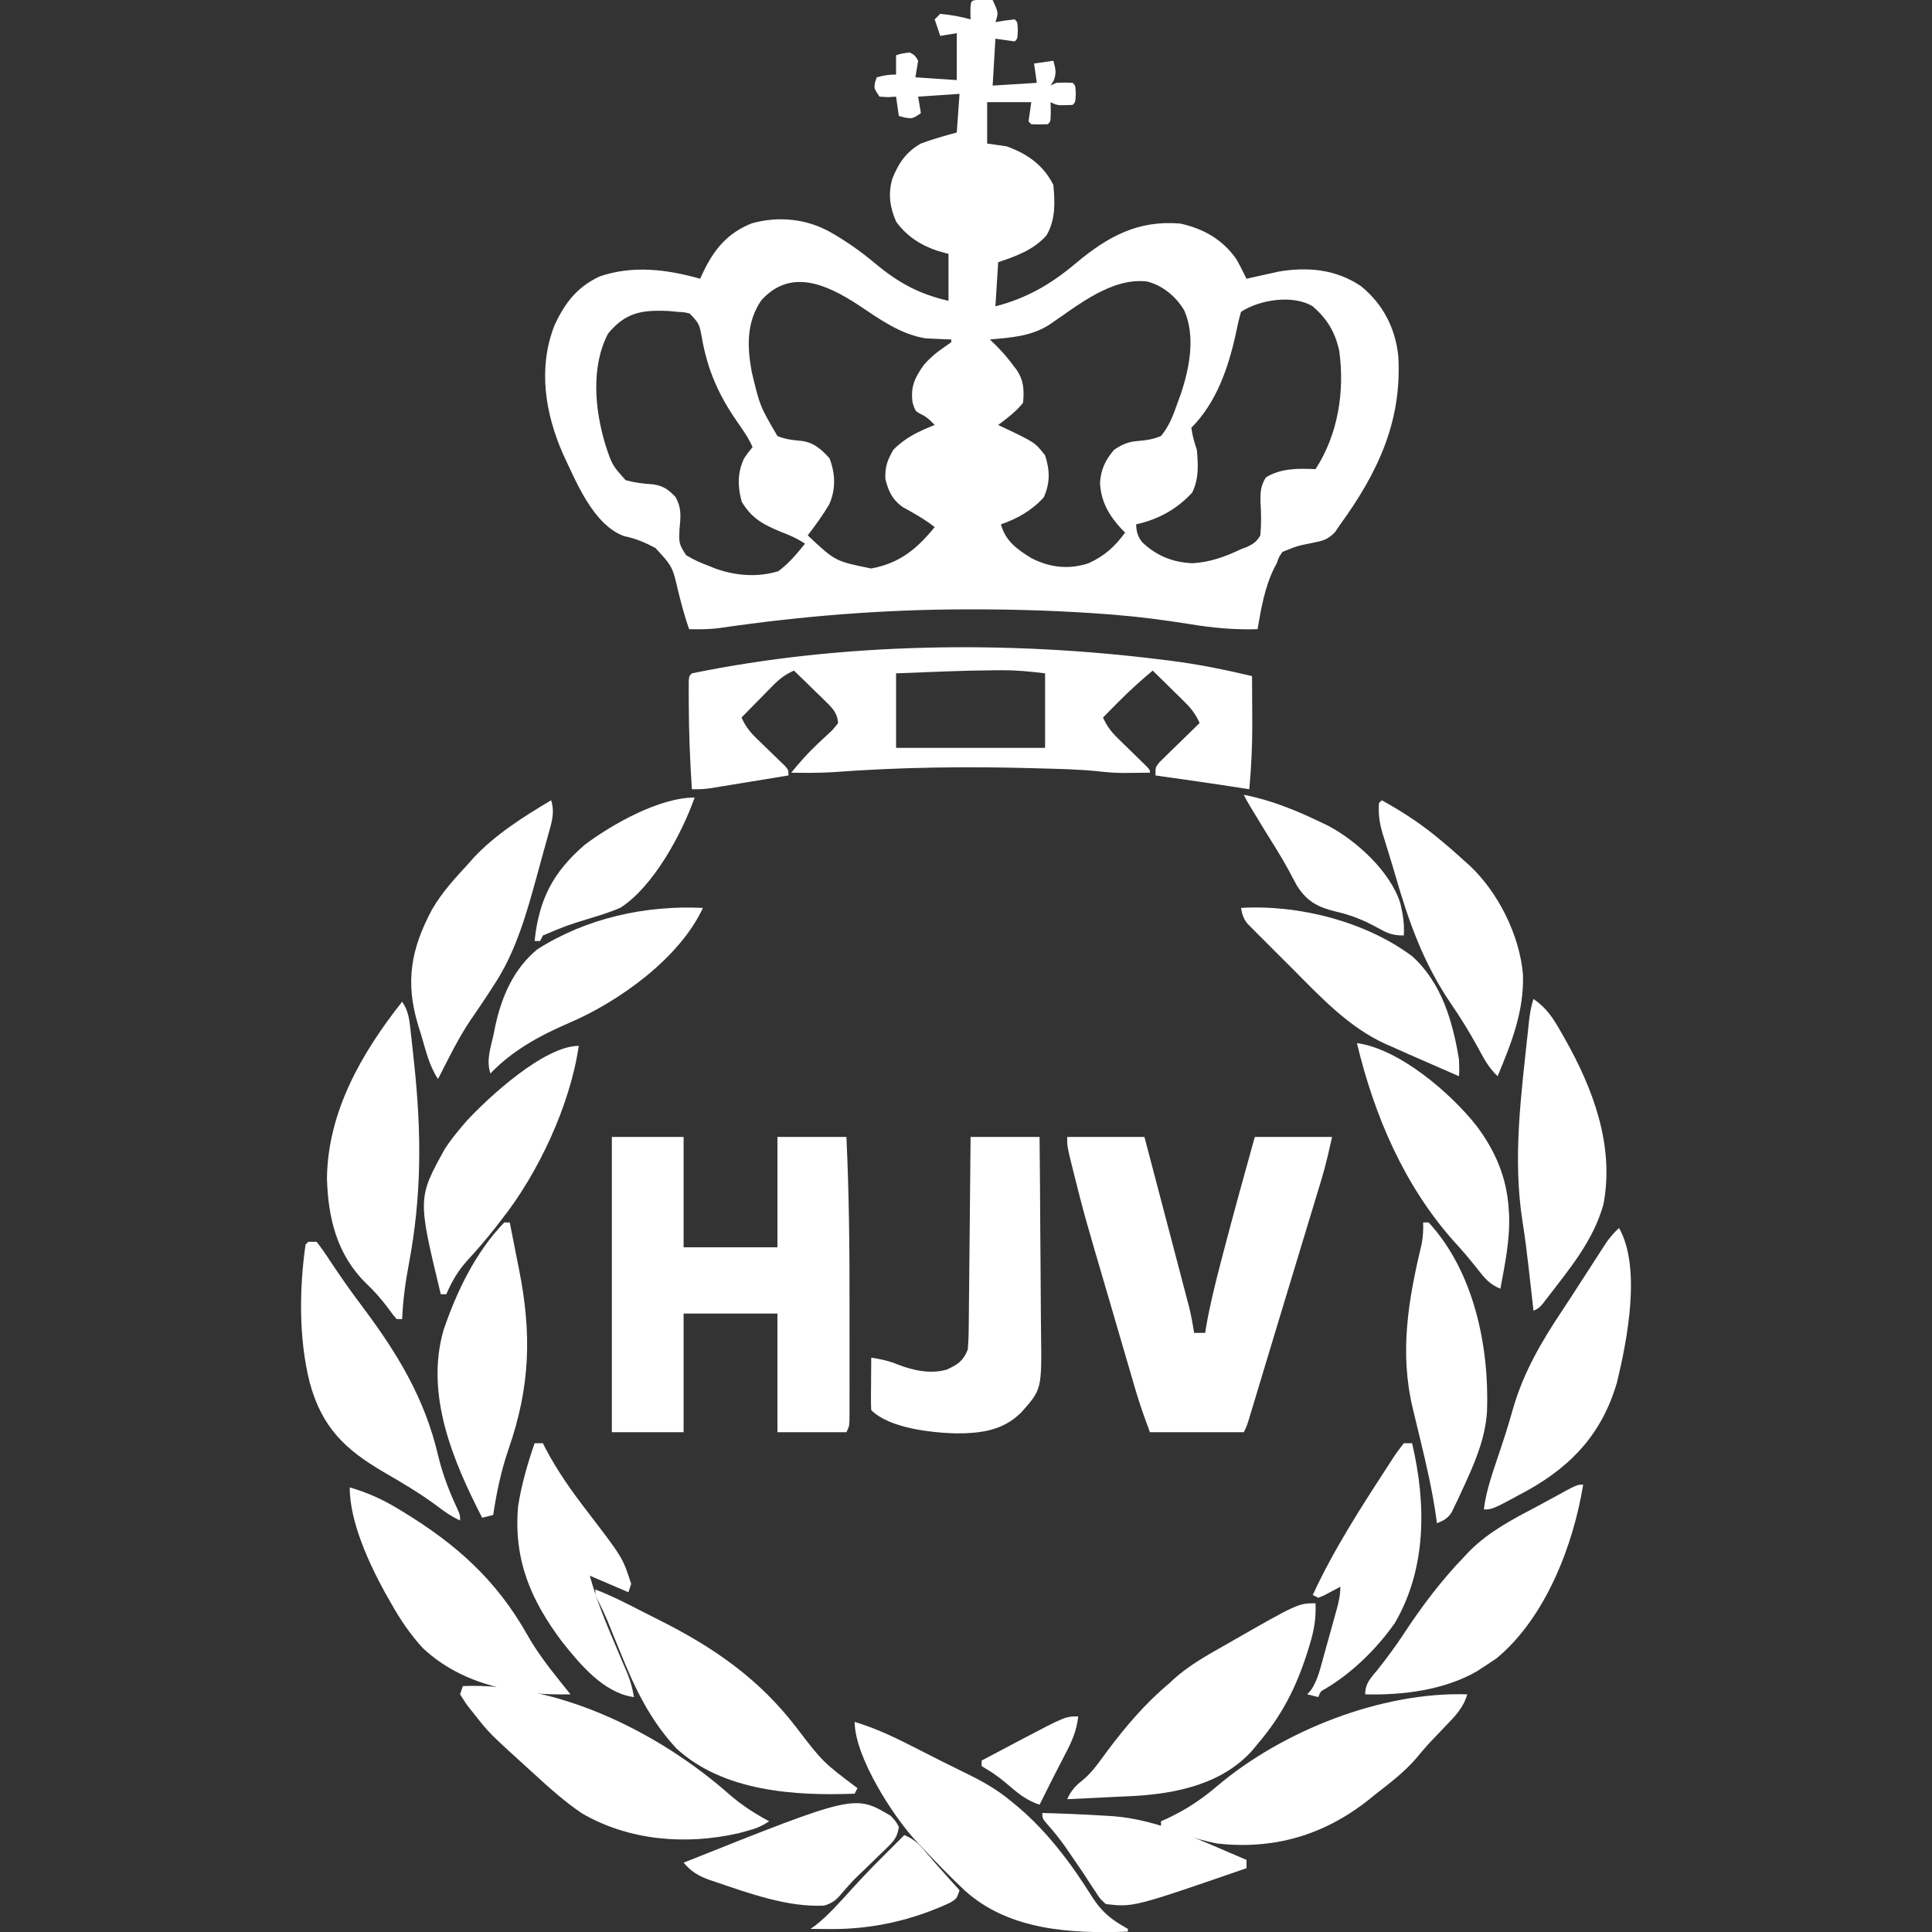 <?xml version="1.0" encoding="UTF-8" standalone="no"?>
<svg
   version="1.1"
   width="500"
   height="500"
   id="svg32"
   sodipodi:docname="logo-hjemmeværnet-teaser.svg"
   inkscape:version="1.4.2 (f4327f4, 2025-05-13)"
   xmlns:inkscape="http://www.inkscape.org/namespaces/inkscape"
   xmlns:sodipodi="http://sodipodi.sourceforge.net/DTD/sodipodi-0.dtd"
   xmlns="http://www.w3.org/2000/svg"
   xmlns:svg="http://www.w3.org/2000/svg">
  <rect width="100%" height="100%" fill="#333333" stroke="none"/>
  <defs
     id="defs32" />
  <sodipodi:namedview
     id="namedview32"
     pagecolor="#505050"
     bordercolor="#eeeeee"
     borderopacity="1"
     inkscape:showpageshadow="0"
     inkscape:pageopacity="0"
     inkscape:pagecheckerboard="0"
     inkscape:deskcolor="#505050"
     inkscape:zoom="0.773"
     inkscape:cx="384.21734"
     inkscape:cy="408.15006"
     inkscape:window-width="1920"
     inkscape:window-height="991"
     inkscape:window-x="-9"
     inkscape:window-y="-9"
     inkscape:window-maximized="1"
     inkscape:current-layer="svg32" />
  <path
     d="m 254.445,-0.033 c 0.81,0.015 1.62,0.029 2.455,0.045 1.518,3.303 1.518,3.303 0.714,5.713 1.215,-0.199 1.215,-0.199 2.455,-0.402 1.259,-0.155 1.259,-0.155 2.544,-0.312 0.714,0.714 0.714,0.714 0.803,2.857 -0.089,2.142 -0.089,2.142 -0.803,2.857 -1.65,-0.236 -3.299,-0.471 -4.999,-0.714 -0.236,4.006 -0.471,8.013 -0.714,12.14 3.771,-0.236 7.541,-0.471 11.426,-0.714 -0.236,-1.65 -0.471,-3.299 -0.714,-4.999 1.65,-0.236 3.299,-0.471 4.999,-0.714 0.578,2.082 0.87,3.186 0.045,5.222 -0.25,0.398 -0.501,0.795 -0.759,1.205 0.707,-0.353 0.707,-0.353 1.428,-0.714 2.187,-0.089 2.187,-0.089 4.285,0 0.714,0.714 0.714,0.714 0.803,2.857 -0.089,2.142 -0.089,2.142 -0.803,2.857 -3.949,0.168 -3.949,0.168 -5.713,-0.714 0.022,1.215 0.022,1.215 0.045,2.455 -0.045,2.544 -0.045,2.544 -0.759,3.258 -2.142,0.089 -2.142,0.089 -4.285,0 -0.236,-0.236 -0.471,-0.471 -0.714,-0.714 0.236,-1.65 0.471,-3.299 0.714,-4.999 -3.771,0 -7.541,0 -11.426,0 0,3.535 0,7.07 0,10.712 1.65,0.236 3.299,0.471 4.999,0.714 5.339,1.897 9.568,4.854 12.14,9.998 0.425,4.528 0.583,9.011 -1.763,13.033 -3.29,3.76 -7.903,5.424 -12.52,6.963 -0.236,3.771 -0.471,7.541 -0.714,11.426 8.258,-2.154 14.428,-5.759 20.93,-11.253 8.253,-6.876 15.997,-11.095 26.917,-10.171 5.999,1.319 10.987,4.133 14.528,9.239 0.686,1.176 1.298,2.393 1.897,3.615 0.236,0.471 0.471,0.943 0.714,1.428 0.423,-0.095 0.845,-0.19 1.28,-0.287 0.564,-0.126 1.129,-0.252 1.71,-0.382 0.555,-0.124 1.11,-0.249 1.682,-0.377 0.579,-0.126 1.158,-0.252 1.755,-0.382 0.562,-0.129 1.125,-0.258 1.704,-0.391 7.647,-1.326 15.011,-0.655 21.508,3.744 5.666,4.611 8.873,10.82 9.638,18.071 1.007,16.865 -5.28,30.144 -14.997,43.563 -0.681,0.996 -0.681,0.996 -1.375,2.011 -1.84,1.938 -3.123,2.25 -5.721,2.764 -4.073,0.813 -4.073,0.813 -7.9,2.366 -0.9,1.327 -0.9,1.327 -1.428,2.857 -0.227,0.432 -0.455,0.863 -0.689,1.308 -2.481,5.051 -3.354,10.333 -4.31,15.831 -6.049,0.183 -11.715,-0.343 -17.675,-1.339 -6.343,-0.997 -12.658,-1.847 -19.059,-2.366 -0.934,-0.076 -0.934,-0.076 -1.886,-0.154 -11.681,-0.883 -23.358,-1.289 -35.07,-1.274 -0.966,6.5e-4 -0.966,6.5e-4 -1.953,0.001 -21.318,0.038 -42.356,1.731 -63.45,4.81 -2.726,0.379 -5.273,0.369 -8.02,0.321 -1.103,-3.166 -1.961,-6.343 -2.767,-9.596 -1.519,-6.616 -1.519,-6.616 -5.967,-11.435 -2.702,-1.427 -5.137,-2.451 -8.137,-3.071 -7.996,-2.961 -12.414,-14.172 -15.845,-21.424 -4.584,-10.512 -6.402,-22.123 -2.142,-33.065 2.656,-5.796 5.902,-10.031 11.783,-12.729 8.576,-2.913 17.387,-1.796 25.932,0.625 0.216,-0.474 0.433,-0.948 0.656,-1.437 2.872,-6.052 6.309,-10.356 12.726,-12.91 6.812,-1.901 14.018,-1.204 20.183,2.207 4.253,2.403 8.083,5.124 11.828,8.257 5.98,4.979 11.278,7.842 18.88,9.596 0,-4.006 0,-8.013 0,-12.14 -1.414,-0.398 -1.414,-0.398 -2.857,-0.803 -4.389,-1.467 -7.906,-3.757 -10.667,-7.498 -1.641,-3.668 -2.153,-7.199 -1.01,-11.153 1.586,-4.027 3.58,-6.963 7.392,-9.111 3.07,-1.151 6.108,-2.005 9.284,-2.857 0.236,-3.299 0.471,-6.599 0.714,-9.998 -3.535,0.236 -7.07,0.471 -10.712,0.714 0.236,1.414 0.471,2.828 0.714,4.285 -2.142,1.428 -2.142,1.428 -4.062,1.16 -0.545,-0.147 -1.09,-0.295 -1.651,-0.446 -0.353,-2.474 -0.353,-2.474 -0.714,-4.999 -0.678,0.044 -1.355,0.088 -2.053,0.134 -0.736,-0.044 -1.473,-0.088 -2.232,-0.134 -1.428,-2.142 -1.428,-2.142 -1.16,-3.705 0.147,-0.427 0.295,-0.854 0.446,-1.294 1.779,-0.491 3.127,-0.714 4.999,-0.714 0,-1.65 0,-3.299 0,-4.999 1.651,-0.491 1.651,-0.491 3.571,-0.714 1.339,0.759 1.339,0.759 2.142,2.142 -0.236,1.414 -0.471,2.828 -0.714,4.285 3.535,0.236 7.07,0.471 10.712,0.714 0,-4.006 0,-8.013 0,-12.14 -1.414,0.236 -2.828,0.471 -4.285,0.714 -0.707,-2.121 -0.707,-2.121 -1.428,-4.285 0.471,-0.471 0.943,-0.943 1.428,-1.428 2.681,0.248 5.263,0.702 7.856,1.428 -0.022,-1.039 -0.022,-1.039 -0.045,-2.098 0.064,-3.134 0.103,-2.889 3.303,-2.945 z M 197.001,77.763 c -3.85,5.662 -3.651,11.944 -2.455,18.484 2.12,8.855 2.12,8.855 6.65,16.598 2.047,0.815 3.79,1.06 5.981,1.236 3.355,0.345 5.305,2.109 7.498,4.522 1.533,4.003 1.672,7.997 -0.084,11.951 -1.669,2.807 -3.568,5.401 -5.54,8.001 7.093,6.685 7.093,6.685 16.425,8.57 7.406,-1.387 11.749,-5.012 16.425,-10.712 -2.619,-2.054 -5.417,-3.615 -8.327,-5.217 -2.672,-1.936 -3.623,-4.045 -4.438,-7.192 -0.11,-3.178 0.473,-4.835 2.053,-7.588 3.127,-3.202 6.584,-4.785 10.712,-6.427 -1.204,-1.266 -2.063,-2.105 -3.66,-2.857 -1.339,-0.714 -1.339,-0.714 -2.053,-2.857 -0.592,-4.229 0.563,-6.547 2.951,-9.889 1.766,-2.036 3.72,-3.539 5.947,-5.041 0.363,-0.258 0.725,-0.516 1.099,-0.781 0,-0.236 0,-0.471 0,-0.714 -0.893,-0.028 -0.893,-0.028 -1.805,-0.056 -0.804,-0.041 -1.607,-0.081 -2.435,-0.123 -0.787,-0.033 -1.574,-0.066 -2.385,-0.1 -6.645,-1.088 -12.017,-5.04 -17.517,-8.704 -8.095,-5.268 -17.473,-9.566 -25.044,-1.105 z m 74.538,6.296 c -4.722,2.996 -9.89,3.309 -15.354,3.791 0.812,0.793 0.812,0.793 1.64,1.601 1.558,1.59 2.926,3.136 4.251,4.915 0.357,0.473 0.714,0.946 1.082,1.434 1.818,2.75 1.928,5.26 1.596,8.475 -1.888,2.308 -4.05,3.945 -6.427,5.713 0.577,0.268 1.154,0.536 1.749,0.812 7.797,3.734 7.797,3.734 10.391,7.044 1.263,3.789 1.327,7.242 -0.357,10.891 -3.052,3.357 -6.783,5.49 -11.069,6.963 1.141,4.31 4.257,6.527 7.909,8.762 4.781,2.429 9.597,2.993 14.738,1.319 4.205,-1.907 6.747,-4.258 9.49,-7.939 -0.284,-0.286 -0.569,-0.573 -0.862,-0.868 -3.313,-3.555 -5.415,-7.136 -5.632,-12.087 0.266,-3.482 1.385,-5.851 3.638,-8.469 2.054,-1.402 3.668,-2.096 6.157,-2.285 2.206,-0.183 3.933,-0.439 5.984,-1.286 2.14,-2.589 3.183,-5.421 4.285,-8.57 0.441,-1.194 0.441,-1.194 0.89,-2.413 2.21,-6.721 3.814,-14.877 0.806,-21.6 -2.215,-3.6 -5.427,-6.303 -9.552,-7.409 -9.285,-1.092 -18.051,6.266 -25.352,11.206 z m 49.633,-3.35 c -0.536,1.888 -0.963,3.705 -1.339,5.624 -1.903,8.759 -5.023,17.878 -11.515,24.37 0.259,2.021 0.783,3.778 1.428,5.713 0.35,3.974 0.549,7.432 -1.205,11.069 -4.017,4.343 -8.731,6.916 -14.506,8.213 0.056,1.912 0.407,3.194 1.624,4.687 3.721,3.494 7.919,5.188 13.025,5.378 4.53,-0.284 8.426,-1.684 12.489,-3.638 0.772,-0.287 0.772,-0.287 1.559,-0.58 1.726,-0.833 2.45,-1.328 3.44,-2.99 0.284,-2.956 0.224,-5.748 0.036,-8.704 -0.035,-2.623 0.048,-4.063 1.392,-6.293 3.884,-2.406 8.44,-2.353 12.855,-2.142 5.835,-8.961 7.611,-20.213 6.123,-30.711 -1.095,-4.831 -3.095,-8.164 -6.837,-11.423 -5.039,-3.101 -13.815,-1.74 -18.568,1.428 z m -163.806,5.624 c -4.527,8.706 -3.409,19.867 -0.617,28.998 1.694,5.058 1.694,5.058 5.169,8.941 2.386,0.646 4.588,0.932 7.055,1.063 2.733,0.448 3.873,1.255 5.8,3.222 1.701,2.931 1.387,5.22 1.071,8.525 -0.124,3.621 -0.124,3.621 1.69,6.572 1.895,1.169 3.719,1.99 5.808,2.756 0.582,0.238 1.164,0.477 1.763,0.723 5.251,1.884 10.946,2.326 16.314,0.706 2.727,-2.029 4.798,-4.5 6.918,-7.141 -2.087,-1.391 -3.962,-2.18 -6.293,-3.08 -4.577,-1.896 -7.452,-3.431 -10.087,-7.766 -1.072,-3.847 -1.15,-7.613 0.647,-11.273 0.781,-1.18 0.781,-1.18 2.165,-2.876 -1.044,-2.338 -2.444,-4.354 -3.912,-6.444 -4.821,-6.916 -7.759,-13.485 -9.21,-21.854 -0.675,-3.621 -0.675,-3.621 -3.124,-6.249 -1.366,-0.355 -1.366,-0.355 -3.035,-0.446 -0.828,-0.075 -1.655,-0.151 -2.508,-0.229 -6.981,-0.32 -11.131,0.427 -15.613,5.853 z"
     fill="#ffffff"
     id="path1"
     style="stroke-width:0.714" />
  <path
     d="m 158.348,294.237 c 6.127,0 12.255,0 18.568,0 0,9.427 0,18.853 0,28.566 8.013,0 16.025,0 24.281,0 0,-9.427 0,-18.853 0,-28.566 5.892,0 11.783,0 17.854,0 0.692,14.674 0.826,29.306 0.807,43.994 -0.004,3.256 -0.001,6.512 0.003,9.768 0.003,2.528 0.001,5.055 -9e-5,7.583 -4.7e-4,1.203 1.1e-4,2.405 0.001,3.608 0.001,1.662 -6.9e-4,3.324 -0.005,4.985 0.001,0.493 0.003,0.986 0.004,1.495 -0.015,3.389 -0.015,3.389 -0.811,4.98 -5.892,0 -11.783,0 -17.854,0 0,-10.134 0,-20.267 0,-30.708 -8.013,0 -16.025,0 -24.281,0 0,10.134 0,20.267 0,30.708 -6.127,0 -12.255,0 -18.568,0 0,-25.216 0,-50.433 0,-76.413 z"
     fill="#ffffff"
     id="path2"
     style="stroke-width:0.714" />
  <path
     d="m 300.462,170.691 c 1.123,0.137 1.123,0.137 2.269,0.277 7.221,0.911 14.214,2.326 21.298,4.008 0.021,3.139 0.034,6.278 0.045,9.418 0.006,0.876 0.012,1.752 0.018,2.654 0.015,5.771 -0.241,11.461 -0.777,17.208 -0.559,-0.088 -1.119,-0.175 -1.695,-0.266 -7.518,-1.176 -15.052,-2.238 -22.586,-3.305 0,-2.142 0,-2.142 1.049,-3.435 0.479,-0.467 0.957,-0.935 1.451,-1.417 0.516,-0.509 1.031,-1.017 1.562,-1.541 0.545,-0.527 1.09,-1.054 1.651,-1.597 0.817,-0.803 0.817,-0.803 1.651,-1.622 1.349,-1.324 2.703,-2.643 4.062,-3.957 -0.995,-2.251 -2.16,-3.758 -3.911,-5.479 -0.718,-0.711 -0.718,-0.711 -1.451,-1.437 -0.748,-0.73 -0.748,-0.73 -1.512,-1.476 -0.504,-0.498 -1.009,-0.996 -1.529,-1.509 -1.243,-1.226 -2.489,-2.449 -3.738,-3.668 -3.225,2.697 -6.294,5.482 -9.239,8.48 -0.352,0.355 -0.704,0.711 -1.067,1.077 -0.851,0.859 -1.7,1.721 -2.548,2.583 0.994,2.25 2.152,3.743 3.911,5.454 0.718,0.706 0.718,0.706 1.451,1.427 0.499,0.484 0.998,0.968 1.512,1.466 0.993,0.968 1.984,1.938 2.974,2.91 0.66,0.64 0.66,0.64 1.332,1.294 0.961,1.019 0.961,1.019 0.961,1.733 -1.517,0.02 -3.035,0.033 -4.553,0.045 -0.845,0.008 -1.69,0.017 -2.561,0.025 -2.049,-0.018 -4.043,-0.176 -6.079,-0.405 -5.124,-0.549 -10.27,-0.641 -15.418,-0.781 -0.527,-0.015 -1.055,-0.03 -1.598,-0.045 -17.297,-0.486 -34.57,-0.273 -51.834,1.027 -3.599,0.216 -7.192,0.194 -10.796,0.134 2.015,-2.45 4.043,-4.795 6.344,-6.98 0.359,-0.344 0.717,-0.687 1.087,-1.041 0.725,-0.689 1.456,-1.37 2.196,-2.042 1.152,-1.061 1.152,-1.061 2.514,-2.792 -0.207,-2.532 -1.353,-3.75 -3.127,-5.479 -0.481,-0.474 -0.962,-0.948 -1.458,-1.437 -0.505,-0.487 -1.01,-0.974 -1.53,-1.476 -0.508,-0.498 -1.015,-0.996 -1.538,-1.509 -1.253,-1.228 -2.511,-2.45 -3.773,-3.668 -2.251,0.995 -3.758,2.16 -5.479,3.911 -0.474,0.479 -0.948,0.957 -1.437,1.451 -0.487,0.499 -0.974,0.998 -1.476,1.512 -0.498,0.504 -0.996,1.009 -1.509,1.529 -1.226,1.243 -2.449,2.489 -3.668,3.738 0.992,2.25 2.144,3.728 3.911,5.429 0.479,0.468 0.957,0.935 1.451,1.417 0.499,0.481 0.998,0.961 1.512,1.456 0.994,0.958 1.986,1.919 2.974,2.884 0.44,0.423 0.879,0.846 1.332,1.282 0.961,1.1 0.961,1.1 0.961,2.528 -3.1,0.511 -6.201,1.02 -9.302,1.526 -1.054,0.172 -2.109,0.346 -3.163,0.52 -1.517,0.25 -3.035,0.498 -4.552,0.744 -1.369,0.224 -1.369,0.224 -2.765,0.453 -2.357,0.328 -2.357,0.328 -5.213,0.328 -0.479,-7.411 -0.789,-14.8 -0.803,-22.228 -0.003,-0.69 -0.006,-1.379 -0.01,-2.09 10e-4,-0.638 0.003,-1.276 0.004,-1.933 6.9e-4,-0.568 0.001,-1.136 0.002,-1.722 0.093,-1.308 0.093,-1.308 0.807,-2.022 39.036,-8.018 81.946,-8.495 121.404,-3.571 z m -68.557,3.571 c 0,6.363 0,12.726 0,19.282 12.726,0 25.452,0 38.564,0 0,-6.363 0,-12.726 0,-19.282 -3.848,-0.481 -7.41,-0.829 -11.248,-0.803 -0.526,0.001 -1.053,0.003 -1.595,0.004 -8.577,0.062 -17.151,0.466 -25.721,0.799 z"
     fill="#ffffff"
     id="path3"
     style="stroke-width:0.714" />
  <path
     d="m 276.182,294.237 c 6.599,0 13.197,0 19.996,0 1.573,5.978 3.144,11.956 4.712,17.935 0.728,2.776 1.457,5.553 2.188,8.329 0.705,2.681 1.409,5.362 2.111,8.043 0.268,1.021 0.536,2.042 0.805,3.063 0.378,1.434 0.753,2.868 1.128,4.302 0.214,0.815 0.428,1.63 0.649,2.47 0.523,2.18 0.922,4.347 1.261,6.562 0.943,0 1.885,0 2.857,0 0.11,-0.672 0.11,-0.672 0.221,-1.357 0.973,-5.67 2.338,-11.201 3.796,-16.764 0.25,-0.961 0.499,-1.921 0.749,-2.882 2.589,-9.93 5.334,-19.815 8.088,-29.701 6.599,0 13.197,0 19.996,0 -0.831,3.742 -1.621,7.279 -2.723,10.913 -0.249,0.825 -0.497,1.65 -0.754,2.5 -0.267,0.876 -0.534,1.753 -0.808,2.655 -0.283,0.936 -0.566,1.873 -0.849,2.809 -0.75,2.482 -1.503,4.963 -2.257,7.444 -0.776,2.554 -1.549,5.11 -2.322,7.665 -1.212,4.004 -2.426,8.007 -3.64,12.01 -1.373,4.526 -2.74,9.053 -4.104,13.582 -0.49,1.627 -0.981,3.253 -1.472,4.88 -0.293,0.972 -0.586,1.944 -0.878,2.917 -0.391,1.3 -0.784,2.599 -1.177,3.898 -0.209,0.693 -0.418,1.387 -0.634,2.101 -0.521,1.612 -0.521,1.612 -1.235,3.04 -8.013,0 -16.025,0 -24.281,0 -1.363,-3.634 -2.61,-7.109 -3.694,-10.81 -0.21,-0.712 -0.21,-0.712 -0.423,-1.439 -0.457,-1.555 -0.911,-3.111 -1.364,-4.668 -0.323,-1.104 -0.646,-2.207 -0.969,-3.311 -0.677,-2.314 -1.352,-4.629 -2.026,-6.944 -0.681,-2.338 -1.364,-4.676 -2.05,-7.013 -6.51,-22.181 -6.51,-22.181 -9.232,-33.035 -0.175,-0.698 -0.35,-1.396 -0.531,-2.115 -1.135,-4.647 -1.135,-4.647 -1.135,-7.08 z"
     fill="#ffffff"
     id="path4"
     style="stroke-width:0.714" />
  <path
     d="m 251.187,294.237 c 5.892,0 11.783,0 17.853,0 0.081,8.071 0.146,16.141 0.185,24.212 0.019,3.748 0.044,7.496 0.084,11.244 0.039,3.621 0.06,7.242 0.069,10.863 0.006,1.377 0.019,2.755 0.039,4.132 0.201,14.886 0.201,14.886 -5.146,20.877 -4.789,4.745 -10.587,5.42 -17.1,5.391 -6.377,-0.21 -17.024,-1.35 -21.694,-6.019 -0.062,-1.011 -0.076,-2.025 -0.07,-3.038 0.002,-0.61 0.004,-1.22 0.007,-1.848 0.006,-0.641 0.012,-1.282 0.018,-1.943 0.003,-0.644 0.006,-1.288 0.01,-1.951 0.008,-1.596 0.02,-3.192 0.035,-4.788 2.526,0.371 4.533,0.815 6.918,1.785 4.026,1.547 8.432,2.508 12.656,1.289 2.825,-1.302 4.277,-2.256 5.42,-5.217 0.149,-1.816 0.222,-3.556 0.228,-5.372 0.011,-0.805 0.011,-0.805 0.022,-1.627 0.022,-1.77 0.034,-3.539 0.046,-5.309 0.013,-1.229 0.027,-2.458 0.042,-3.686 0.037,-3.231 0.065,-6.462 0.091,-9.693 0.029,-3.298 0.065,-6.596 0.101,-9.895 0.069,-6.469 0.129,-12.938 0.184,-19.407 z"
     fill="#ffffff"
     id="path5"
     style="stroke-width:0.714" />
  <path
     d="m 119.785,436.351 c 24.733,-0.975 50.825,12.041 68.959,28.032 3.191,2.789 6.582,4.966 10.311,6.961 -2.076,1.384 -3.514,1.91 -5.892,2.544 -0.652,0.178 -1.304,0.355 -1.975,0.538 -13.633,3.123 -28.358,1.961 -40.55,-5.111 -4.432,-2.989 -8.353,-6.503 -12.285,-10.112 -0.695,-0.63 -0.695,-0.63 -1.404,-1.273 -10.359,-9.407 -10.359,-9.407 -14.308,-14.438 -0.366,-0.455 -0.733,-0.91 -1.11,-1.378 -1.032,-1.345 -1.032,-1.345 -2.46,-3.621 0.236,-0.707 0.471,-1.414 0.714,-2.142 z"
     fill="#ffffff"
     id="path6"
     style="stroke-width:0.714" />
  <path
     d="m 340.454,414.926 c 0.172,3.89 -0.371,7.048 -1.518,10.757 -0.162,0.529 -0.324,1.057 -0.49,1.602 -2.923,9.298 -6.675,16.7 -12.989,24.062 -0.682,0.829 -0.682,0.829 -1.378,1.674 -7.821,8.727 -19.672,11.177 -30.866,11.794 -1.69,0.084 -3.379,0.16 -5.069,0.235 -1.165,0.058 -2.33,0.117 -3.495,0.177 -2.822,0.143 -5.644,0.276 -8.466,0.403 1.107,-2.482 2.398,-3.676 4.525,-5.366 2.262,-2.021 3.952,-4.518 5.74,-6.953 4.905,-6.536 9.876,-12.419 16.157,-17.675 0.322,-0.302 0.643,-0.603 0.975,-0.914 3.908,-3.571 8.365,-6.078 12.951,-8.682 0.411,-0.235 0.821,-0.47 1.244,-0.712 18.173,-10.401 18.173,-10.401 22.68,-10.401 z"
     fill="#ffffff"
     id="path7"
     style="stroke-width:0.714" />
  <path
     d="m 221.193,445.634 c 5.482,1.641 10.4,4.004 15.488,6.606 1.652,0.838 3.305,1.676 4.957,2.513 0.786,0.4 1.573,0.8 2.383,1.212 1.793,0.905 3.591,1.794 5.4,2.665 4.546,2.197 8.625,4.44 12.478,7.713 0.474,0.388 0.948,0.777 1.437,1.177 7.733,6.511 13.989,14.87 19.318,23.416 2.235,3.456 4.473,5.512 8.034,7.551 0.398,0.233 0.795,0.466 1.205,0.706 0,0.236 0,0.471 0,0.714 -14.704,0.548 -30.8,-0.327 -42.184,-10.62 -3.94,-3.701 -7.687,-7.569 -11.377,-11.518 -0.368,-0.384 -0.735,-0.768 -1.114,-1.164 -5.962,-6.348 -16.025,-21.918 -16.025,-30.972 z"
     fill="#ffffff"
     id="path8"
     style="stroke-width:0.714" />
  <path
     d="m 379.732,438.493 c -1.072,3.624 -3.284,5.79 -5.847,8.436 -0.85,0.892 -1.699,1.785 -2.547,2.678 -0.405,0.425 -0.81,0.851 -1.228,1.289 -1.282,1.371 -2.485,2.798 -3.679,4.246 -3.02,3.488 -6.638,6.235 -10.266,9.061 -0.688,0.556 -1.375,1.112 -2.084,1.685 -11.623,9.151 -24.656,12.904 -39.336,11.17 -4.89,-1.013 -9.592,-2.592 -14.283,-4.285 0,-0.471 0,-0.943 0,-1.428 0.791,-0.352 0.791,-0.352 1.598,-0.711 4.889,-2.292 8.847,-4.92 12.952,-8.413 16.847,-14.264 42.458,-24.446 64.719,-23.726 z"
     fill="#ffffff"
     id="path9"
     style="stroke-width:0.714" />
  <path
     d="m 154.064,411.356 c 4.605,1.751 8.949,4.065 13.334,6.297 1.118,0.568 2.238,1.133 3.359,1.695 13.973,7.015 25.74,15.166 35.327,27.715 6.876,8.973 6.876,8.973 15.823,15.712 -0.236,0.471 -0.471,0.943 -0.714,1.428 -15.609,0.604 -33.972,-0.592 -46.068,-11.633 -6.799,-7.26 -10.791,-15.553 -14.456,-24.655 -0.605,-1.483 -1.212,-2.965 -1.82,-4.447 -0.546,-1.334 -1.087,-2.669 -1.628,-4.005 -0.684,-1.611 -1.424,-3.198 -2.216,-4.759 -0.942,-1.92 -0.942,-1.92 -0.942,-3.348 z"
     fill="#ffffff"
     id="path10"
     style="stroke-width:0.714" />
  <path
     d="m 104.074,259.244 c 1.65,2.474 1.862,4.501 2.168,7.373 0.089,0.782 0.089,0.782 0.181,1.58 0.192,1.702 0.373,3.404 0.553,5.107 0.062,0.58 0.125,1.16 0.189,1.758 1.933,18.059 2.013,34.324 -1.376,52.17 -0.886,4.713 -1.512,9.34 -1.714,14.138 -0.471,0 -0.943,0 -1.428,0 -1.032,-1.205 -1.032,-1.205 -2.232,-2.857 -1.752,-2.335 -3.541,-4.385 -5.668,-6.383 -7.54,-7.394 -9.844,-16.883 -10.132,-27.182 0.217,-17.273 9,-32.484 19.46,-45.705 z"
     fill="#ffffff"
     id="path11"
     style="stroke-width:0.714" />
  <path
     d="m 409.726,384.218 c -2.539,15.702 -9.76,34.457 -22.361,44.902 -1.098,0.77 -2.215,1.514 -3.348,2.232 -0.58,0.38 -1.16,0.76 -1.757,1.152 -8.5,4.908 -19.263,6.247 -28.951,5.989 0,-2.894 1.468,-4.236 3.214,-6.383 2.415,-3.047 4.701,-6.114 6.829,-9.373 4.671,-7.119 9.748,-13.82 15.666,-19.951 0.508,-0.535 1.016,-1.07 1.54,-1.621 4.966,-4.856 10.781,-7.914 16.876,-11.114 1.483,-0.783 2.955,-1.584 4.423,-2.396 6.241,-3.437 6.241,-3.437 7.869,-3.437 z"
     fill="#ffffff"
     id="path12"
     style="stroke-width:0.714" />
  <path
     d="m 79.793,321.374 c 0.707,0 1.414,0 2.142,0 1.243,1.596 2.343,3.17 3.437,4.865 2.614,3.939 5.301,7.79 8.145,11.566 9.206,12.225 16.368,23.9 19.873,38.897 1.152,4.784 2.79,9.096 4.869,13.547 0.812,1.824 0.812,1.824 0.812,3.253 -2.263,-1.039 -4.1,-2.322 -6.07,-3.839 -4.364,-3.229 -8.98,-5.962 -13.679,-8.675 -10.168,-5.948 -16.04,-11.665 -19.18,-23.23 -2.831,-11.283 -2.711,-24.196 -1.063,-35.67 0.236,-0.236 0.471,-0.471 0.714,-0.714 z"
     fill="#ffffff"
     id="path13"
     style="stroke-width:0.714" />
  <path
     d="m 90.505,384.932 c 4.446,1.311 8.316,2.997 12.274,5.401 0.785,0.473 0.785,0.473 1.586,0.955 13.739,8.38 24.043,17.565 32.04,31.706 2.424,4.273 5.297,8.1 8.374,11.928 0.53,0.664 1.06,1.327 1.607,2.011 0.412,0.515 0.825,1.029 1.25,1.559 -13.722,0.338 -27.997,-2.351 -38.251,-12.006 -3.245,-3.57 -5.821,-7.354 -8.168,-11.56 -0.693,-1.206 -0.693,-1.206 -1.4,-2.435 -4.277,-7.774 -9.312,-18.587 -9.312,-27.559 z"
     fill="#ffffff"
     id="path14"
     style="stroke-width:0.714" />
  <path
     d="m 357.593,207.112 c 5.679,3.122 10.785,6.503 15.711,10.712 0.507,0.428 1.014,0.856 1.537,1.297 1.413,1.212 2.799,2.448 4.176,3.702 0.434,0.387 0.867,0.773 1.314,1.172 7.414,6.943 12.956,18.068 13.811,28.2 0.306,9.504 -2.976,17.718 -6.556,26.331 -2.27,-2.13 -3.584,-4.603 -5.044,-7.32 -2.198,-4.015 -4.541,-7.84 -7.141,-11.605 -7.05,-10.407 -10.84,-21.097 -14.315,-33.156 -0.577,-1.985 -1.176,-3.961 -1.79,-5.935 -0.33,-1.074 -0.66,-2.148 -0.99,-3.222 -0.223,-0.707 -0.223,-0.707 -0.45,-1.428 -0.824,-2.748 -1.185,-5.168 -0.979,-8.034 0.236,-0.236 0.471,-0.471 0.714,-0.714 z"
     fill="#ffffff"
     id="path15"
     style="stroke-width:0.714" />
  <path
     d="m 419.009,317.803 c 5.763,10.215 2.149,28.79 -0.491,39.813 -3.761,13.038 -11.456,21.529 -23.076,28.03 -9.188,4.999 -9.188,4.999 -11.426,4.999 0.62,-5.162 2.479,-10.028 4.091,-14.945 0.264,-0.805 0.528,-1.61 0.799,-2.44 0.395,-1.205 0.395,-1.205 0.798,-2.435 0.658,-2.066 1.267,-4.136 1.852,-6.224 2.81,-9.728 7.527,-17.631 13.129,-26.022 1.513,-2.276 2.995,-4.57 4.47,-6.87 3.802,-5.909 3.802,-5.909 5.535,-8.564 0.554,-0.852 0.554,-0.852 1.119,-1.721 0.972,-1.361 1.978,-2.484 3.199,-3.621 z"
     fill="#ffffff"
     id="path16"
     style="stroke-width:0.714" />
  <path
     d="m 396.871,258.53 c 3.405,2.337 5.107,5.01 7.097,8.525 0.31,0.541 0.621,1.082 0.94,1.64 7.353,12.984 12.957,27.792 10.067,42.971 -2.634,9.455 -8.791,16.749 -14.682,24.398 -0.35,0.455 -0.699,0.91 -1.06,1.378 -0.935,1.071 -0.935,1.071 -2.363,1.785 -0.054,-0.48 -0.107,-0.96 -0.163,-1.455 -0.256,-2.282 -0.515,-4.565 -0.775,-6.847 -0.095,-0.844 -0.189,-1.687 -0.287,-2.556 -0.453,-3.967 -0.929,-7.92 -1.563,-11.863 -2.691,-16.792 -0.381,-33.319 1.403,-50.11 0.057,-0.546 0.113,-1.092 0.171,-1.655 0.237,-2.18 0.516,-4.124 1.212,-6.212 z"
     fill="#ffffff"
     id="path17"
     style="stroke-width:0.714" />
  <path
     d="m 142.637,207.112 c 1.013,3.235 0.108,5.837 -0.784,9.008 -0.165,0.605 -0.33,1.209 -0.501,1.832 -0.353,1.284 -0.709,2.567 -1.068,3.848 -0.538,1.923 -1.062,3.85 -1.585,5.778 -2.646,9.635 -5.448,19.265 -11.059,27.649 -0.465,0.721 -0.465,0.721 -0.939,1.456 -1.564,2.416 -3.182,4.791 -4.819,7.158 -3.297,4.846 -5.839,10.199 -8.525,15.399 -2.32,-3.48 -3.181,-7.488 -4.374,-11.471 -0.266,-0.85 -0.532,-1.7 -0.806,-2.576 -3.334,-11.107 -1.827,-19.621 3.64,-29.825 2.539,-4.41 5.958,-8.111 9.395,-11.831 0.409,-0.467 0.817,-0.933 1.239,-1.414 5.568,-6.042 13.156,-10.85 20.186,-15.011 z"
     fill="#ffffff"
     id="path18"
     style="stroke-width:0.714" />
  <path
     d="m 130.497,316.375 c 0.471,0 0.943,0 1.428,0 0.601,3.021 1.198,6.043 1.791,9.066 0.202,1.025 0.405,2.05 0.609,3.075 3.32,16.674 2.909,30.375 -2.712,46.507 -1.921,5.617 -3.102,11.181 -3.973,17.051 -1.414,0.353 -1.414,0.353 -2.857,0.714 -7.547,-14.675 -14.806,-31.847 -9.998,-48.562 3.44,-10.08 8.258,-20.108 15.711,-27.851 z"
     fill="#ffffff"
     id="path19"
     style="stroke-width:0.714" />
  <path
     d="m 351.166,269.956 c 11.061,1.504 24.32,12.997 30.951,21.399 4.859,6.496 7.809,13.298 8.327,21.449 0.037,0.542 0.074,1.084 0.112,1.643 0.235,6.463 -1.085,12.74 -2.254,19.067 -2.759,-1.088 -4.084,-2.732 -5.892,-5.044 -1.968,-2.48 -3.951,-4.877 -6.115,-7.186 -12.957,-14.557 -20.597,-32.51 -25.129,-51.329 z"
     fill="#ffffff"
     id="path20"
     style="stroke-width:0.714" />
  <path
     d="m 368.306,316.375 c 0.471,0 0.943,0 1.428,0 11.738,12.737 15.681,32.076 15.112,48.778 -0.448,7.478 -3.439,14.004 -6.543,20.717 -0.305,0.662 -0.61,1.324 -0.924,2.006 -0.299,0.617 -0.598,1.233 -0.906,1.869 -0.266,0.553 -0.532,1.105 -0.806,1.675 -1.086,1.59 -2.022,2.095 -3.791,2.797 -0.069,-0.526 -0.139,-1.051 -0.21,-1.593 -0.969,-6.824 -2.494,-13.451 -4.119,-20.144 -0.392,-1.625 -0.783,-3.251 -1.172,-4.876 -0.24,-1.001 -0.481,-2.002 -0.725,-3.002 -3.52,-14.626 -1.186,-28.214 2.262,-42.598 0.37,-1.936 0.469,-3.663 0.393,-5.628 z"
     fill="#ffffff"
     id="path21"
     style="stroke-width:0.714" />
  <path
     d="m 321.172,234.963 c 14.919,-0.887 32.313,3.53 44.352,12.553 7.616,6.927 10.456,16.883 12.065,26.724 0.092,2.572 0.092,2.572 0,4.285 -3.263,-1.405 -6.519,-2.827 -9.767,-4.266 -1.083,-0.479 -2.168,-0.954 -3.253,-1.427 -1.557,-0.68 -3.106,-1.375 -4.654,-2.073 -0.462,-0.199 -0.924,-0.398 -1.4,-0.603 -9.4,-4.306 -16.57,-11.938 -23.737,-19.167 -1.615,-1.627 -3.241,-3.241 -4.869,-4.855 -1.033,-1.035 -2.066,-2.07 -3.098,-3.106 -0.485,-0.481 -0.97,-0.961 -1.469,-1.456 -0.444,-0.451 -0.888,-0.902 -1.346,-1.366 -0.391,-0.393 -0.782,-0.786 -1.186,-1.191 -1.035,-1.34 -1.346,-2.398 -1.637,-4.051 z"
     fill="#ffffff"
     id="path22"
     style="stroke-width:0.714" />
  <path
     d="m 149.779,270.67 c -2.184,15.198 -10.432,32.931 -19.996,44.991 -0.454,0.588 -0.908,1.176 -1.375,1.783 -2.351,2.999 -4.787,5.864 -7.373,8.662 -2.501,2.762 -4.048,5.43 -5.535,8.837 -0.471,0 -0.943,0 -1.428,0 -5.993,-24.873 -5.993,-24.873 1.074,-37.649 1.21,-1.842 2.505,-3.515 3.925,-5.2 0.508,-0.605 1.016,-1.21 1.54,-1.833 5.77,-6.272 20.232,-19.591 29.168,-19.591 z"
     fill="#ffffff"
     id="path23"
     style="stroke-width:0.714" />
  <path
     d="m 138.353,373.506 c 0.707,0 1.414,0 2.142,0 0.365,0.714 0.365,0.714 0.736,1.442 3.102,5.898 6.816,11.099 10.879,16.367 9.086,11.867 9.086,11.867 11.237,18.612 -0.236,0.707 -0.471,1.414 -0.714,2.142 -3.299,-1.414 -6.599,-2.828 -9.998,-4.285 1.679,6.124 4.035,11.888 6.517,17.72 0.779,1.833 1.554,3.668 2.327,5.504 0.342,0.803 0.683,1.607 1.035,2.435 0.737,1.938 1.22,3.722 1.548,5.764 -7.79,-1.035 -13.933,-8.467 -18.568,-14.283 -8.169,-10.87 -12.571,-21.23 -11.426,-34.993 0.868,-5.605 2.436,-11.072 4.285,-16.425 z"
     fill="#ffffff"
     id="path24"
     style="stroke-width:0.714" />
  <path
     d="m 181.915,234.963 c -6.076,13.127 -21.896,24.334 -34.709,29.806 -7.41,3.174 -14.669,7.136 -20.28,13.043 -1.145,-3.434 0.045,-6.57 0.803,-10.043 0.144,-0.714 0.287,-1.428 0.435,-2.163 1.661,-7.697 4.72,-14.817 10.902,-19.93 12.686,-8.07 27.929,-11.435 42.848,-10.712 z"
     fill="#ffffff"
     id="path25"
     style="stroke-width:0.714" />
  <path
     d="m 363.307,373.506 c 0.707,0 1.414,0 2.142,0 3.645,15.536 3.829,32.264 -4.427,46.464 -4.565,6.58 -11.102,12.998 -17.99,17.058 -1.27,0.691 -1.27,0.691 -1.863,2.179 -0.943,-0.236 -1.885,-0.471 -2.857,-0.714 0.32,-0.364 0.64,-0.728 0.97,-1.103 1.466,-2.193 2.106,-4.44 2.787,-6.956 0.14,-0.498 0.279,-0.996 0.423,-1.509 0.293,-1.049 0.582,-2.099 0.869,-3.149 0.44,-1.608 0.889,-3.214 1.34,-4.819 0.284,-1.021 0.567,-2.043 0.849,-3.064 0.134,-0.48 0.268,-0.96 0.406,-1.454 0.545,-2.005 0.925,-3.707 0.925,-5.796 -0.396,0.214 -0.792,0.429 -1.2,0.65 -0.517,0.272 -1.035,0.543 -1.568,0.823 -0.771,0.41 -0.771,0.41 -1.557,0.829 -0.458,0.183 -0.917,0.366 -1.389,0.555 -0.471,-0.236 -0.943,-0.471 -1.428,-0.714 5.482,-11.89 12.635,-22.927 19.773,-33.877 0.352,-0.549 0.704,-1.099 1.066,-1.665 0.852,-1.285 1.783,-2.517 2.728,-3.736 z"
     fill="#ffffff"
     id="path26"
     style="stroke-width:0.714" />
  <path
     d="m 230.477,469.915 c 1.294,1.339 1.294,1.339 2.142,2.857 -0.299,2.296 -1.047,3.45 -2.689,5.041 -0.601,0.59 -0.601,0.59 -1.213,1.193 -0.421,0.403 -0.841,0.805 -1.275,1.22 -0.41,0.4 -0.819,0.8 -1.241,1.212 -0.809,0.79 -1.62,1.578 -2.433,2.365 -3.002,2.856 -3.002,2.856 -5.727,5.966 -1.397,1.744 -2.582,2.815 -4.767,3.395 -9.297,0.499 -19.489,-3.181 -28.189,-6.154 -0.497,-0.166 -0.994,-0.333 -1.505,-0.504 -2.838,-1.021 -4.711,-2.142 -6.663,-4.45 44.283,-17.675 44.283,-17.675 53.56,-12.14 z"
     fill="#ffffff"
     id="path27"
     style="stroke-width:0.714" />
  <path
     d="m 269.754,469.201 c 5.482,0.133 10.952,0.376 16.425,0.714 0.548,0.031 1.095,0.062 1.66,0.095 12.167,0.86 23.645,6.689 34.761,11.332 0,0.707 0,1.414 0,2.142 -29.289,10.114 -29.289,10.114 -36.421,9.284 -1.512,-1.392 -1.512,-1.392 -2.767,-3.348 -0.475,-0.713 -0.95,-1.427 -1.439,-2.162 -0.497,-0.774 -0.994,-1.548 -1.506,-2.346 -1.089,-1.615 -2.195,-3.218 -3.303,-4.82 -0.531,-0.774 -1.062,-1.548 -1.61,-2.346 -1.283,-1.793 -2.601,-3.458 -4.059,-5.108 -1.741,-2.009 -1.741,-2.009 -1.741,-3.437 z"
     fill="#ffffff"
     id="path28"
     style="stroke-width:0.714" />
  <path
     d="m 179.773,206.398 c -3.307,9.389 -10.717,23.135 -19.282,28.566 -2.432,1.043 -4.923,1.822 -7.454,2.589 -6.391,1.962 -6.391,1.962 -12.542,4.553 -0.236,0.471 -0.471,0.943 -0.714,1.428 -0.471,0 -0.943,0 -1.428,0 1.131,-10.767 4.747,-17.81 13.002,-24.925 7.095,-5.33 19.306,-12.21 28.418,-12.21 z"
     fill="#ffffff"
     id="path29"
     style="stroke-width:0.714" />
  <path
     d="m 321.886,205.683 c 7.132,1.418 13.484,3.998 19.996,7.141 0.656,0.314 1.313,0.628 1.989,0.951 7.366,3.965 15.959,11.823 18.526,19.979 0.689,2.796 1.096,5.459 0.909,8.349 -3.262,0 -4.488,-0.732 -7.32,-2.276 -3.292,-1.775 -6.347,-3.001 -9.992,-3.84 -4.67,-1.122 -7.571,-2.465 -10.272,-6.649 -0.762,-1.356 -1.491,-2.726 -2.207,-4.107 -1.932,-3.572 -4.14,-6.989 -6.273,-10.444 -0.872,-1.431 -1.743,-2.863 -2.611,-4.296 -0.374,-0.617 -0.748,-1.234 -1.134,-1.87 -0.897,-1.511 -0.897,-1.511 -1.611,-2.94 z"
     fill="#ffffff"
     id="path30"
     style="stroke-width:0.714" />
  <path
     d="m 234.047,474.914 c 2.258,0.98 3.566,2.04 5.133,3.928 2.044,2.418 4.126,4.792 6.249,7.141 0.551,0.611 1.103,1.223 1.671,1.852 0.406,0.449 0.812,0.898 1.23,1.361 -0.714,2.142 -0.714,2.142 -2.388,3.189 -9.849,4.595 -20.303,6.951 -31.177,6.854 -0.485,-0.003 -0.97,-0.006 -1.47,-0.01 -1.176,-0.008 -2.353,-0.021 -3.529,-0.035 0.597,-0.42 0.597,-0.42 1.205,-0.848 3.537,-2.772 6.483,-6.199 9.507,-9.507 2.561,-2.801 5.153,-5.546 7.856,-8.213 0.527,-0.527 1.055,-1.055 1.598,-1.598 1.372,-1.372 2.743,-2.743 4.115,-4.115 z"
     fill="#ffffff"
     id="path31"
     style="stroke-width:0.714" />
  <path
     d="m 279.038,444.206 c -0.397,3.755 -1.667,6.532 -3.392,9.819 -0.256,0.499 -0.512,0.998 -0.776,1.512 -0.512,0.997 -1.025,1.994 -1.541,2.989 -0.972,1.883 -1.918,3.778 -2.861,5.675 -0.476,0.952 -0.952,1.904 -1.428,2.857 -3.039,-1.019 -5.072,-2.522 -7.498,-4.597 -1.944,-1.658 -3.75,-3.155 -5.959,-4.444 -0.508,-0.316 -1.016,-0.632 -1.54,-0.957 0,-0.471 0,-0.943 0,-1.428 2.586,-1.375 5.176,-2.741 7.766,-4.106 0.724,-0.385 1.447,-0.77 2.193,-1.166 11.707,-6.154 11.707,-6.154 15.036,-6.154 z"
     fill="#ffffff"
     id="path32"
     style="stroke-width:0.714" />
</svg>
